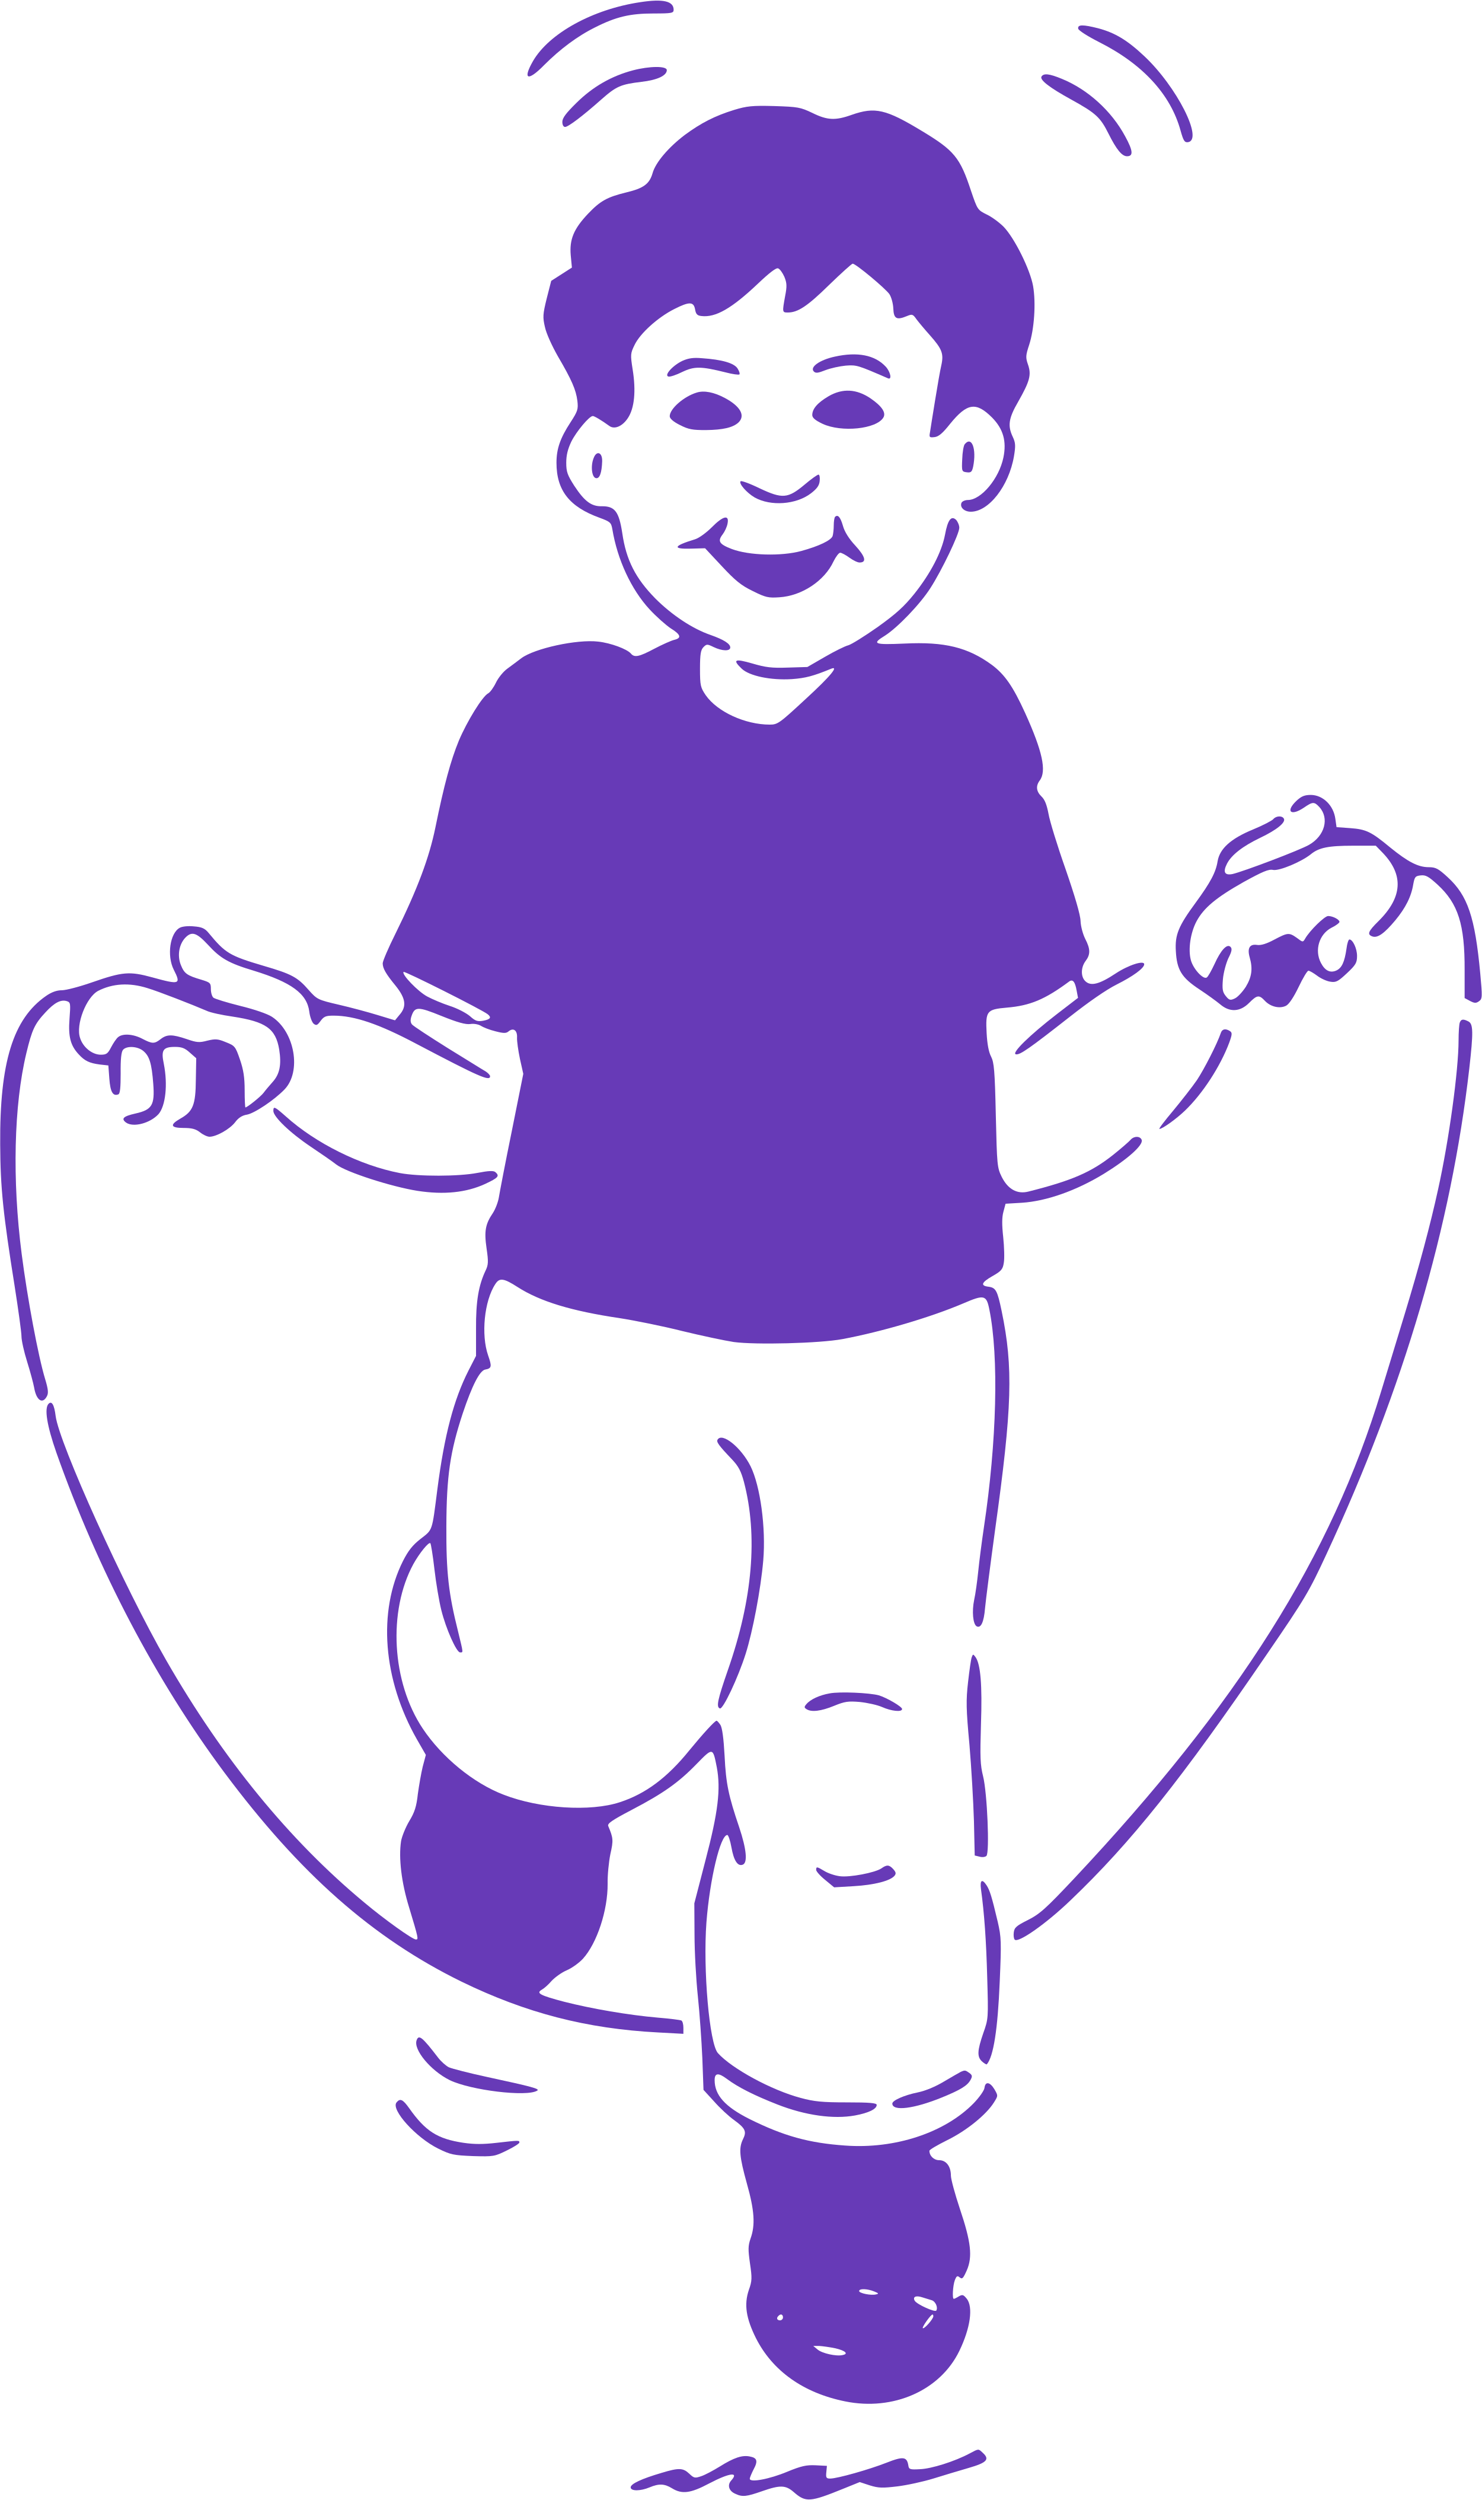 <?xml version="1.0" standalone="no"?>
<!DOCTYPE svg PUBLIC "-//W3C//DTD SVG 20010904//EN"
 "http://www.w3.org/TR/2001/REC-SVG-20010904/DTD/svg10.dtd">
<svg version="1.0" xmlns="http://www.w3.org/2000/svg"
 width="759pt" height="1280pt" viewBox="0 0 759 1280"
 preserveAspectRatio="xMidYMid meet">
<g transform="translate(0,1280) scale(0.1,-0.1)"
fill="#673ab7" stroke="none">
<path d="M3280 12789 c-244 -36 -469 -160 -551 -303 -54 -95 -25 -104 59 -18
80 80 169 147 260 192 107 54 178 71 300 71 93 0 102 2 102 19 0 44 -53 57
-170 39z"/>
<path d="M5522 12653 c2 -9 47 -38 108 -69 222 -112 365 -267 416 -452 15 -54
21 -62 38 -60 81 12 -58 285 -223 440 -87 82 -150 120 -236 143 -79 20 -107
20 -103 -2z"/>
<path d="M3242 12440 c-110 -29 -206 -84 -289 -166 -54 -53 -73 -78 -73 -98 0
-16 6 -26 14 -26 16 0 89 55 186 141 77 68 99 77 205 90 81 9 130 32 130 60 0
22 -89 21 -173 -1z"/>
<path d="M5334 12408 c-10 -17 40 -56 151 -117 127 -70 150 -91 192 -175 41
-82 69 -116 95 -116 33 0 31 28 -9 101 -70 131 -192 241 -324 295 -65 27 -94
30 -105 12z"/>
<path d="M3759 12237 c-97 -30 -168 -66 -252 -128 -83 -63 -150 -141 -165
-196 -16 -55 -46 -77 -134 -98 -99 -24 -134 -44 -196 -109 -74 -78 -96 -132
-89 -213 l6 -63 -53 -34 -53 -34 -23 -90 c-20 -81 -21 -96 -9 -147 7 -33 36
-96 66 -149 71 -121 93 -172 100 -228 5 -43 2 -53 -35 -110 -53 -81 -72 -136
-72 -207 0 -142 66 -226 221 -282 54 -20 59 -24 65 -58 26 -157 97 -309 190
-410 35 -38 85 -82 109 -98 52 -32 57 -50 18 -59 -16 -4 -61 -24 -101 -45 -79
-42 -103 -47 -121 -25 -20 23 -103 54 -167 61 -109 13 -327 -35 -394 -85 -19
-15 -51 -38 -71 -53 -21 -15 -47 -47 -59 -72 -12 -25 -30 -50 -40 -55 -30 -16
-108 -143 -150 -242 -42 -102 -76 -228 -120 -444 -32 -156 -91 -314 -205 -545
-36 -72 -65 -140 -65 -151 0 -26 16 -54 67 -116 51 -64 57 -105 19 -148 l-23
-28 -89 27 c-49 15 -138 39 -199 53 -107 25 -111 27 -153 74 -58 67 -88 83
-232 125 -176 52 -196 65 -282 169 -19 23 -35 30 -75 33 -29 3 -59 0 -72 -7
-51 -27 -67 -144 -31 -215 38 -75 31 -78 -110 -39 -117 32 -152 29 -310 -26
-63 -22 -132 -40 -153 -40 -26 0 -52 -9 -81 -29 -169 -117 -238 -340 -235
-760 1 -223 15 -356 74 -726 19 -121 35 -237 35 -257 0 -21 13 -79 29 -130 16
-51 32 -111 36 -133 11 -65 43 -86 65 -44 9 16 7 36 -9 89 -35 115 -91 414
-120 640 -49 379 -40 762 24 1028 29 120 42 149 98 209 46 50 79 67 110 57 18
-6 19 -12 13 -90 -7 -92 5 -137 47 -182 31 -34 55 -45 107 -52 l45 -5 5 -68
c5 -67 18 -91 46 -80 9 3 12 34 12 108 -1 71 3 109 12 120 18 21 73 19 103 -5
32 -26 44 -63 52 -170 8 -108 -6 -132 -91 -151 -62 -14 -75 -26 -49 -46 37
-27 124 -4 167 43 36 42 48 151 27 257 -15 71 -4 87 57 87 34 0 51 -6 76 -29
l33 -29 -2 -111 c-1 -129 -15 -162 -79 -198 -56 -32 -51 -48 16 -48 42 0 62
-5 84 -22 16 -13 38 -23 49 -23 35 0 104 39 131 74 17 23 36 35 60 39 38 6
141 75 193 129 88 91 53 295 -64 372 -23 15 -89 38 -163 56 -68 17 -130 36
-137 42 -7 6 -13 25 -13 44 0 31 -3 34 -49 48 -74 22 -87 31 -105 76 -19 48
-9 107 25 141 32 32 57 23 113 -37 65 -71 106 -95 236 -134 192 -59 272 -117
284 -209 3 -27 14 -55 22 -62 14 -11 19 -9 36 14 17 23 27 27 66 27 108 0 233
-43 422 -143 325 -171 380 -195 380 -167 0 5 -10 16 -22 24 -13 7 -100 62
-195 120 -94 59 -177 113 -183 121 -8 10 -9 23 -3 41 17 51 32 52 155 2 82
-33 122 -44 146 -41 19 3 41 -1 55 -9 12 -8 45 -21 74 -28 42 -11 55 -11 67
-1 25 21 46 6 44 -31 -1 -18 6 -67 15 -110 l17 -76 -59 -294 c-33 -161 -62
-313 -66 -338 -4 -25 -18 -61 -31 -81 -38 -56 -45 -92 -32 -181 10 -68 9 -84
-5 -113 -36 -76 -50 -157 -49 -298 l0 -139 -39 -76 c-75 -148 -123 -328 -159
-607 -28 -219 -23 -205 -86 -254 -41 -32 -63 -60 -90 -113 -130 -259 -103
-607 71 -913 l46 -80 -16 -60 c-8 -33 -19 -96 -25 -140 -7 -64 -16 -93 -44
-139 -19 -32 -38 -79 -42 -103 -13 -86 2 -212 41 -338 49 -162 49 -165 35
-165 -17 0 -159 101 -265 190 -382 317 -724 735 -1014 1240 -214 372 -548
1110 -566 1250 -7 58 -20 79 -36 63 -23 -23 -9 -111 40 -251 212 -600 510
-1167 860 -1637 387 -519 760 -848 1215 -1071 329 -160 639 -241 1007 -260
l129 -7 0 31 c0 17 -4 33 -10 37 -5 3 -60 10 -122 15 -149 13 -336 45 -478 81
-125 33 -146 44 -115 62 11 6 34 26 50 45 17 18 51 43 77 54 26 11 64 38 84
60 72 80 127 248 126 383 -1 44 6 113 14 152 16 71 15 82 -11 144 -5 13 20 30
121 83 161 84 240 140 332 235 83 85 83 85 103 -17 21 -112 7 -230 -58 -477
l-57 -220 1 -160 c0 -88 8 -230 17 -315 9 -85 19 -228 23 -317 l6 -163 54 -59
c29 -33 75 -76 102 -95 59 -43 66 -59 46 -99 -22 -45 -18 -89 20 -226 39 -138
44 -213 19 -282 -13 -38 -13 -56 -3 -127 11 -75 11 -90 -6 -137 -25 -74 -14
-144 36 -245 85 -169 244 -282 458 -325 246 -50 486 56 584 258 57 117 72 226
38 268 -17 21 -22 22 -40 12 -11 -7 -23 -13 -26 -13 -9 0 -5 68 5 95 9 23 13
25 25 15 13 -11 18 -5 36 35 31 70 22 147 -35 316 -25 75 -46 152 -46 170 0
47 -24 79 -60 79 -27 0 -50 22 -50 48 0 6 42 30 92 55 98 48 199 130 238 192
22 35 22 35 3 68 -23 38 -47 42 -51 7 -2 -14 -27 -49 -55 -78 -147 -151 -403
-236 -659 -217 -186 13 -315 49 -490 136 -125 63 -178 122 -178 199 0 37 19
39 63 6 56 -42 139 -84 259 -131 143 -56 287 -76 397 -56 70 13 111 33 111 54
0 10 -37 13 -152 13 -127 0 -168 4 -238 23 -147 39 -351 149 -423 229 -44 48
-77 428 -59 670 17 219 71 447 107 447 5 0 15 -29 21 -63 12 -68 32 -99 58
-89 26 10 19 80 -18 191 -55 162 -68 223 -75 366 -5 91 -12 142 -21 158 -8 12
-17 22 -20 22 -9 0 -70 -67 -139 -151 -113 -140 -224 -223 -356 -266 -151 -50
-412 -33 -595 38 -155 59 -317 192 -415 339 -159 238 -179 601 -48 842 31 56
79 115 87 107 3 -3 13 -63 21 -134 8 -70 24 -164 35 -208 24 -97 78 -217 96
-217 17 0 18 -8 -10 107 -49 195 -61 302 -60 538 1 258 19 382 84 579 48 143
87 219 115 224 33 6 35 15 15 72 -37 106 -20 280 37 366 21 33 43 30 113 -15
115 -74 275 -123 525 -160 77 -12 221 -41 320 -66 99 -24 217 -49 263 -56 111
-15 439 -7 557 15 198 37 453 112 619 183 107 46 118 43 133 -32 49 -242 38
-677 -28 -1115 -11 -74 -24 -175 -29 -225 -5 -49 -14 -116 -21 -147 -12 -58
-6 -122 12 -134 22 -13 38 19 44 94 4 42 27 221 51 397 88 631 94 833 34 1122
-22 106 -30 120 -67 125 -43 5 -37 22 19 54 46 26 54 35 59 69 4 22 2 81 -3
130 -7 64 -7 102 1 131 l11 41 84 5 c125 8 278 62 419 148 122 75 204 148 194
174 -8 21 -41 20 -58 -1 -8 -9 -47 -43 -87 -75 -113 -90 -213 -133 -436 -189
-57 -14 -104 12 -136 76 -23 47 -24 59 -30 315 -5 230 -9 270 -24 300 -12 22
-20 64 -23 120 -6 114 0 122 103 131 120 10 196 42 320 134 18 13 30 -1 38
-47 l7 -37 -108 -83 c-140 -108 -235 -201 -210 -206 21 -4 69 30 277 193 98
77 186 138 240 165 82 41 140 83 140 103 0 22 -81 -4 -146 -47 -83 -55 -126
-66 -154 -41 -26 23 -25 72 0 105 25 33 25 61 -2 113 -12 24 -23 64 -24 92 -1
32 -29 127 -77 266 -42 119 -81 246 -87 282 -9 47 -19 73 -36 89 -27 26 -30
54 -9 82 36 48 14 150 -75 346 -62 136 -104 196 -169 245 -124 91 -243 120
-448 110 -158 -7 -170 -2 -100 41 64 41 179 160 232 243 58 90 148 277 148
309 0 13 -8 31 -16 40 -25 24 -43 1 -57 -75 -17 -90 -75 -200 -157 -303 -53
-66 -94 -103 -189 -171 -67 -47 -134 -89 -150 -93 -16 -4 -69 -30 -119 -59
l-90 -52 -100 -3 c-83 -3 -114 1 -182 21 -90 26 -103 20 -55 -26 39 -38 150
-61 258 -54 70 5 110 16 198 52 46 20 2 -35 -129 -155 -134 -124 -142 -130
-183 -130 -125 0 -268 65 -328 151 -26 39 -29 48 -29 135 0 75 4 97 18 111 16
16 19 16 52 0 44 -21 85 -22 85 -2 0 19 -33 40 -101 64 -93 32 -198 102 -283
187 -101 103 -149 196 -169 334 -17 111 -38 139 -106 138 -53 -1 -88 26 -140
105 -35 55 -41 71 -41 118 0 39 8 70 26 108 26 52 92 131 110 131 8 0 45 -22
85 -51 26 -19 67 -2 95 41 33 50 42 137 24 249 -12 76 -11 82 10 125 28 59
120 142 204 184 77 39 99 38 106 -3 4 -23 11 -31 32 -33 73 -9 156 39 290 166
59 56 93 82 103 78 9 -3 23 -23 32 -43 13 -32 14 -48 4 -99 -15 -83 -15 -84
14 -84 51 0 100 32 210 140 62 60 117 110 122 110 16 0 168 -127 188 -156 10
-15 19 -48 20 -73 2 -53 17 -61 68 -40 29 12 32 11 51 -16 12 -16 43 -53 69
-82 62 -70 71 -94 58 -153 -6 -25 -20 -106 -32 -180 -12 -74 -24 -148 -26
-163 -5 -26 -3 -28 23 -25 21 2 42 20 80 68 87 107 133 114 215 32 57 -58 75
-121 58 -204 -22 -108 -114 -218 -182 -218 -15 0 -30 -7 -33 -15 -9 -23 15
-45 48 -45 92 0 195 132 221 284 9 54 8 69 -6 99 -27 57 -22 95 28 181 59 104
68 137 50 189 -13 37 -12 47 6 102 26 80 35 213 20 300 -15 85 -95 246 -151
304 -22 22 -61 51 -87 63 -46 23 -47 24 -80 121 -56 170 -85 206 -251 306
-185 112 -240 125 -360 83 -84 -30 -125 -28 -202 10 -61 29 -73 31 -195 35
-113 3 -140 0 -206 -20z m-1261 -4630 c20 -16 14 -26 -23 -33 -30 -5 -40 -2
-69 24 -19 16 -65 40 -103 52 -37 12 -89 34 -115 48 -47 25 -133 114 -121 126
6 5 401 -193 431 -217z m-1743 134 c57 -17 231 -85 303 -116 18 -9 78 -22 134
-30 170 -26 220 -61 238 -169 12 -77 3 -125 -34 -166 -17 -19 -38 -44 -46 -55
-14 -19 -84 -75 -93 -75 -2 0 -4 39 -4 88 0 65 -6 105 -24 157 -23 67 -26 71
-72 89 -41 17 -53 18 -95 8 -41 -11 -54 -10 -106 8 -74 25 -101 25 -133 0 -32
-25 -43 -25 -93 1 -47 25 -101 29 -125 9 -9 -7 -25 -31 -36 -52 -17 -33 -24
-38 -53 -38 -44 0 -91 38 -106 86 -23 68 32 209 93 241 74 38 160 43 252 14z
m3722 -6673 c23 -9 25 -12 10 -15 -26 -7 -87 6 -87 17 0 14 43 12 77 -2z m295
-45 c19 -6 33 -37 23 -53 -6 -10 -98 31 -110 50 -12 20 5 29 38 18 17 -5 40
-12 49 -15z m-762 -88 c0 -8 -7 -15 -15 -15 -16 0 -20 12 -8 23 11 12 23 8 23
-8z m770 6 c0 -14 -47 -67 -54 -61 -5 5 41 70 50 70 2 0 4 -4 4 -9z m-502
-164 c52 -12 70 -29 36 -35 -32 -7 -103 9 -126 28 l-23 19 30 0 c17 -1 54 -6
83 -12z"/>
<path d="M4275 10974 c-78 -17 -129 -54 -107 -76 10 -10 22 -8 60 7 26 10 72
20 103 23 57 4 60 3 217 -65 21 -9 13 33 -12 60 -55 59 -144 77 -261 51z"/>
<path d="M3494 10952 c-50 -24 -95 -75 -70 -80 9 -2 41 9 71 24 61 29 95 29
223 -3 34 -9 65 -13 69 -10 3 4 -1 17 -10 31 -18 27 -79 45 -182 52 -45 4 -70
0 -101 -14z"/>
<path d="M3568 10790 c-66 -20 -138 -83 -138 -121 0 -12 18 -28 52 -45 45 -23
65 -26 133 -26 88 1 138 13 166 38 38 35 12 83 -68 126 -56 30 -107 40 -145
28z"/>
<path d="M4243 10771 c-56 -33 -83 -64 -83 -96 0 -14 15 -27 53 -45 97 -45
275 -27 311 32 15 25 -7 58 -65 98 -72 49 -144 53 -216 11z"/>
<path d="M4941 10526 c-6 -7 -12 -42 -13 -77 -3 -62 -2 -64 23 -67 22 -3 27 2
33 29 18 91 -7 158 -43 115z"/>
<path d="M3040 10454 c-16 -41 -9 -98 12 -102 19 -4 30 27 32 87 1 46 -29 56
-44 15z"/>
<path d="M4121 10319 c-86 -72 -114 -74 -231 -19 -49 24 -93 40 -97 36 -11
-11 31 -59 72 -83 82 -46 212 -37 288 21 31 24 43 40 45 64 2 18 -1 32 -6 32
-6 0 -38 -23 -71 -51z"/>
<path d="M4277 10154 c-4 -4 -7 -24 -7 -45 0 -20 -3 -45 -6 -54 -9 -22 -69
-51 -160 -76 -103 -28 -269 -23 -356 10 -65 25 -74 40 -47 75 10 13 22 38 25
55 10 48 -23 40 -81 -19 -27 -27 -65 -55 -85 -61 -112 -34 -119 -51 -20 -48
l71 2 85 -91 c69 -74 99 -99 159 -128 66 -33 80 -36 137 -32 114 7 231 84 277
184 12 24 27 44 34 44 7 0 28 -11 47 -25 19 -14 42 -25 52 -25 38 0 30 30 -21
86 -33 35 -56 72 -64 102 -13 45 -26 59 -40 46z"/>
<path d="M6641 8701 c-59 -55 -31 -82 37 -36 45 31 53 31 79 3 52 -57 28 -147
-52 -193 -43 -26 -339 -138 -393 -150 -40 -8 -50 10 -28 53 23 45 81 90 171
133 84 40 132 79 120 98 -9 16 -40 14 -54 -3 -7 -8 -53 -32 -104 -53 -114 -47
-170 -98 -181 -162 -9 -57 -36 -108 -112 -212 -89 -121 -107 -165 -102 -248 5
-96 29 -136 120 -196 41 -27 89 -62 107 -77 49 -42 102 -39 148 7 41 41 51 43
81 11 29 -31 77 -42 109 -25 15 8 39 44 64 96 22 46 44 83 50 83 6 0 25 -11
44 -25 18 -14 48 -28 67 -31 30 -5 40 0 86 43 46 43 52 54 52 89 0 38 -22 84
-39 84 -5 0 -12 -21 -15 -47 -10 -69 -24 -99 -52 -112 -32 -14 -58 -1 -79 39
-34 65 -9 147 54 180 23 11 41 25 41 30 0 12 -34 30 -58 30 -18 0 -94 -74
-118 -116 -11 -19 -12 -19 -42 4 -40 28 -46 28 -116 -9 -39 -21 -68 -30 -88
-27 -38 6 -51 -17 -38 -63 17 -59 11 -101 -20 -152 -17 -26 -42 -53 -56 -59
-23 -11 -29 -9 -46 12 -17 21 -19 35 -15 86 3 34 16 82 28 108 18 35 20 49 11
58 -18 18 -50 -17 -82 -88 -16 -34 -33 -65 -40 -69 -18 -11 -69 44 -81 89 -15
55 -2 141 29 199 37 69 101 122 241 201 98 54 129 67 151 62 32 -6 144 41 193
80 41 34 89 44 217 44 l116 0 36 -37 c108 -113 101 -227 -22 -349 -54 -53 -60
-69 -30 -79 26 -8 60 16 116 83 53 64 82 122 92 185 7 38 11 42 38 45 26 3 41
-6 86 -47 106 -97 140 -204 139 -438 l0 -143 28 -15 c23 -12 31 -12 46 -1 17
12 17 22 6 142 -27 289 -64 399 -167 493 -48 44 -61 51 -97 51 -54 0 -106 27
-196 100 -99 82 -124 94 -206 100 l-70 5 -6 42 c-9 69 -63 122 -125 123 -33 0
-49 -7 -73 -29z"/>
<path d="M7476 7564 c-3 -9 -6 -49 -6 -90 0 -153 -49 -512 -105 -764 -39 -179
-97 -395 -170 -635 -37 -121 -91 -300 -121 -397 -256 -846 -731 -1599 -1573
-2496 -146 -155 -175 -181 -236 -212 -60 -30 -70 -39 -73 -64 -2 -16 0 -32 5
-37 18 -18 160 81 285 201 311 297 569 620 1010 1266 192 280 212 314 301 506
397 854 639 1677 732 2488 21 185 20 227 -4 240 -27 14 -38 13 -45 -6z"/>
<path d="M6253 7513 c-19 -57 -87 -189 -123 -243 -24 -35 -79 -105 -122 -157
-43 -51 -75 -93 -70 -93 15 0 85 50 130 93 91 87 182 227 228 350 15 42 15 50
3 58 -22 14 -39 11 -46 -8z"/>
<path d="M1400 7112 c0 -30 87 -113 190 -182 52 -35 112 -76 132 -92 50 -39
283 -114 416 -135 136 -21 251 -9 348 36 66 31 74 40 51 60 -10 8 -34 7 -91
-4 -98 -19 -302 -19 -398 -1 -203 39 -432 153 -584 290 -58 51 -64 54 -64 28z"/>
<path d="M3675 5429 c-7 -11 5 -29 73 -100 35 -37 47 -61 62 -116 72 -275 45
-600 -82 -963 -53 -153 -61 -190 -41 -197 16 -6 93 157 132 280 36 114 77 328
90 478 14 166 -15 381 -65 482 -48 96 -146 175 -169 136z"/>
<path d="M4977 4316 c-4 -9 -12 -66 -19 -127 -11 -96 -10 -139 7 -322 10 -117
20 -292 23 -390 l4 -177 25 -6 c13 -4 29 -2 35 4 17 17 4 323 -17 407 -15 60
-16 98 -11 267 7 201 -2 308 -28 344 -12 16 -13 16 -19 0z"/>
<path d="M4249 4130 c-52 -9 -99 -31 -119 -55 -12 -14 -12 -18 1 -26 25 -16
74 -10 140 17 56 23 73 25 133 20 38 -4 89 -15 114 -26 47 -21 102 -27 102
-10 0 12 -79 58 -119 70 -47 13 -201 20 -252 10z"/>
<path d="M4514 3234 c-32 -22 -163 -47 -213 -40 -25 3 -60 15 -78 26 -40 24
-43 24 -43 6 0 -7 21 -31 46 -51 l46 -38 101 6 c104 6 186 27 208 53 9 11 8
18 -6 34 -21 23 -33 24 -61 4z"/>
<path d="M5024 3128 c17 -123 27 -264 32 -453 6 -208 6 -211 -20 -284 -31 -90
-33 -122 -6 -146 11 -10 22 -16 24 -14 34 39 56 179 66 422 9 207 8 228 -10
307 -31 131 -41 162 -57 187 -23 35 -35 28 -29 -19z"/>
<path d="M2134 2355 c-19 -48 72 -157 169 -205 107 -52 395 -87 448 -54 16 9
-24 20 -256 70 -93 20 -182 43 -197 50 -15 8 -40 30 -55 50 -79 103 -98 119
-109 89z"/>
<path d="M4920 2192 c-8 -4 -46 -26 -85 -49 -43 -26 -95 -48 -135 -56 -69 -14
-130 -41 -130 -57 0 -41 112 -27 256 32 95 39 129 60 145 90 10 18 8 24 -7 35
-20 14 -22 15 -44 5z"/>
<path d="M2031 2036 c-31 -37 100 -181 214 -237 63 -31 78 -34 178 -38 105 -3
110 -2 173 29 35 17 64 35 64 41 0 11 -2 11 -116 -2 -70 -8 -115 -8 -170 0
-134 20 -195 59 -279 178 -32 45 -46 51 -64 29z"/>
<path d="M4965 238 c-75 -40 -195 -78 -253 -80 -52 -3 -57 -1 -60 19 -7 45
-26 48 -112 14 -89 -35 -252 -81 -288 -81 -20 0 -23 4 -20 33 l3 32 -58 3
c-47 2 -72 -3 -145 -33 -91 -38 -192 -57 -192 -36 0 6 9 27 19 47 24 44 19 60
-19 67 -39 8 -81 -6 -153 -51 -34 -21 -77 -44 -96 -50 -32 -11 -37 -10 -61 13
-32 30 -53 31 -142 4 -102 -30 -158 -56 -158 -74 0 -20 49 -20 97 0 48 20 76
19 115 -5 51 -31 94 -26 190 25 105 55 155 61 112 14 -20 -23 -11 -53 22 -67
36 -17 56 -15 136 13 94 33 122 32 164 -5 61 -53 83 -51 253 18 l84 34 52 -17
c45 -14 65 -14 141 -5 49 6 132 24 184 40 52 16 134 41 183 55 93 27 107 44
69 78 -22 20 -18 21 -67 -5z"/>
</g>
</svg>
